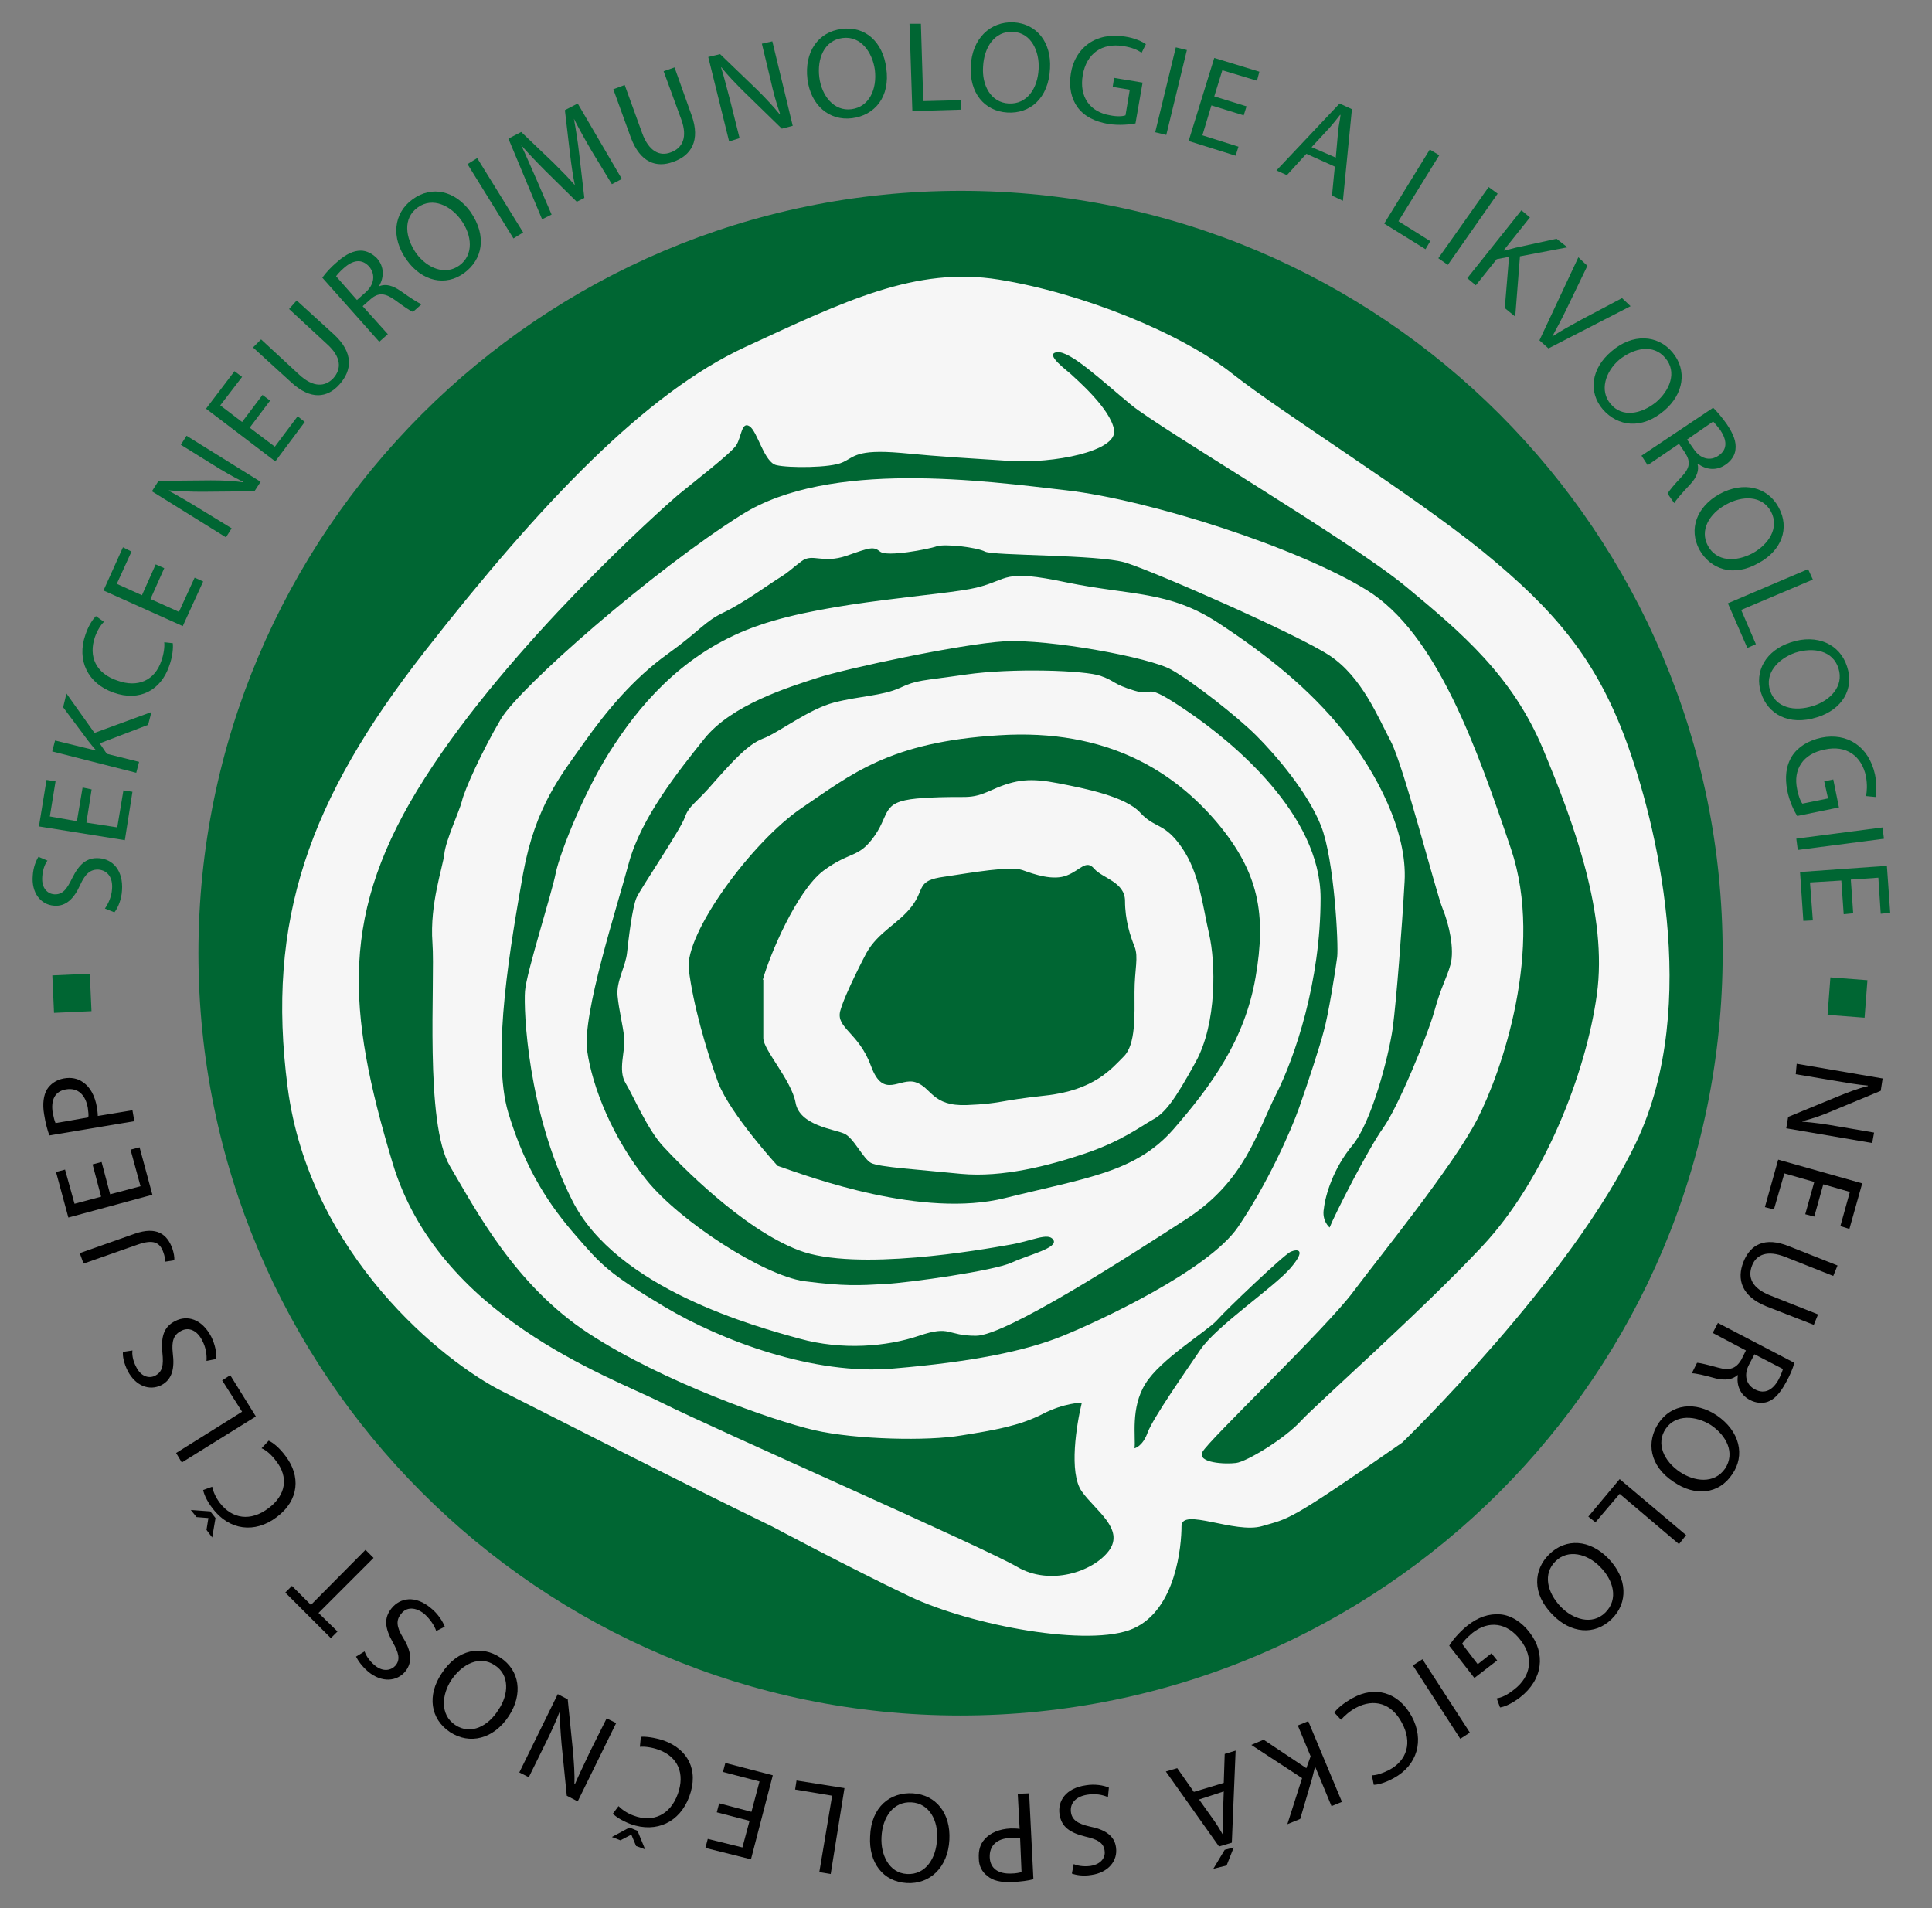 <svg xmlns="http://www.w3.org/2000/svg" xmlns:xlink="http://www.w3.org/1999/xlink" id="Layer_1" x="0px" y="0px" viewBox="0 0 407 402" style="enable-background:new 0 0 407 402;" xml:space="preserve"><rect x="0" y="0" width="407" height="402" fill="#808080" stroke="none"/> <style type="text/css"> .st0{display:none;fill:none;} .st1{fill:#006633;} .st2{fill:#F6F6F6;} </style> <rect x="6.5" y="4.5" class="st0" width="391.6" height="392.4"></rect> <path class="st1" d="M362.9,200.8c0,88.7-71.9,160.6-160.6,160.6S41.8,289.4,41.8,200.8S113.7,40.2,202.4,40.2 C291,40.2,362.9,112.1,362.9,200.8"></path> <path class="st1" d="M22.1,191.4c0.7-1,1.4-2.5,1.5-4.1c0.2-2.4-0.9-3.9-2.8-4.1c-1.7-0.1-2.8,0.8-3.9,3.2c-1.3,2.9-3,4.6-5.5,4.4 c-2.9-0.2-4.8-2.8-4.5-6.3c0.1-1.8,0.7-3.2,1.2-4l1.9,0.8c-0.4,0.5-1,1.7-1.1,3.4c-0.2,2.5,1.2,3.6,2.5,3.7c1.7,0.1,2.6-0.9,3.8-3.4 c1.5-3,3.1-4.4,5.7-4.2c2.8,0.2,5.1,2.5,4.8,6.8c-0.1,1.8-0.8,3.6-1.6,4.6L22.1,191.4z"></path> <polygon class="st1" points="19.3,166.3 18.2,173.3 24.7,174.3 26,166.5 27.9,166.8 26.3,177 8.2,174.1 9.8,164.3 11.7,164.6 10.5,172 16.2,173 17.4,165.9 "></polygon> <path class="st1" d="M11,158.3l0.6-2.3l8.6,2.1l0-0.1c-0.6-0.6-1.1-1.3-1.6-1.9l-5.3-7.1l0.7-2.9l5.9,8.3l12-4.4l-0.7,2.7L21,156.6 l1.5,2.2l6.8,1.7l-0.6,2.3L11,158.3z"></path> <path class="st1" d="M36.4,135.5c0.1,0.9,0,2.8-0.8,4.9c-1.7,4.9-6.1,7.5-11.7,5.5c-5.4-1.9-7.8-6.8-5.9-12.2 c0.7-2.1,1.7-3.4,2.2-3.9l1.7,1.2c-0.7,0.7-1.4,1.8-1.9,3.2c-1.4,4.1,0.2,7.7,4.8,9.2c4.2,1.5,7.8,0,9.2-4.2 c0.5-1.4,0.7-2.9,0.6-3.9L36.4,135.5z"></path> <polygon class="st1" points="34.6,119.7 31.7,126.2 37.7,128.9 41,121.7 42.8,122.5 38.5,131.9 21.8,124.4 25.9,115.3 27.7,116.2 24.6,123 29.9,125.4 32.8,118.9 "></polygon> <path class="st1" d="M47.6,113.2L32,103.5l1.4-2.2l11-0.1c2.5,0,4.8,0.1,6.8,0.4l0-0.1c-2.2-1.1-4.1-2.2-6.5-3.7l-6.6-4.1l1.2-1.9 l15.6,9.7l-1.3,2l-11,0.1c-2.4,0-4.8-0.1-7-0.3l0,0.1c2,1.1,3.9,2.2,6.5,3.8l6.7,4.1L47.6,113.2z"></path> <polygon class="st1" points="56.9,84.4 52.6,90.1 57.9,94.1 62.7,87.7 64.2,88.9 58,97.2 43.4,86.1 49.4,78.2 51,79.4 46.4,85.4 51,88.9 55.3,83.2 "></polygon> <path class="st1" d="M55,71.5l8,7.4c3,2.8,5.5,2.6,7.2,0.8c1.8-2,1.7-4.5-1.3-7.2l-8-7.4l1.6-1.8l7.9,7.2c4.1,3.8,3.8,7.5,1.1,10.5 c-2.5,2.8-6,3.4-10.2-0.5l-8-7.3L55,71.5z"></path> <path class="st1" d="M67.9,58.5c0.7-1,1.9-2.3,3.1-3.3c1.9-1.7,3.5-2.4,5-2.4c1.2,0,2.4,0.6,3.4,1.6c1.6,1.8,1.5,4,0.5,5.8l0,0.1 c1.4-0.6,2.9-0.1,4.5,1c2.1,1.5,3.7,2.5,4.4,2.8L87,65.7c-0.6-0.2-1.9-1.1-3.8-2.5c-2.1-1.5-3.5-1.6-5.1-0.2l-1.7,1.5l5.3,5.9 L79.9,72L67.9,58.5z M75.2,63.2l1.8-1.6c1.9-1.7,2.1-3.8,0.8-5.4c-1.6-1.8-3.5-1.4-5.4,0.3c-0.9,0.8-1.4,1.4-1.6,1.7L75.2,63.2z"></path> <path class="st1" d="M97.8,57.5c-3.9,2.9-8.9,1.8-12.1-2.7c-3.4-4.7-2.8-9.9,1.2-12.8c4.1-3,9-1.8,12.2,2.6 C102.7,49.8,101.6,54.7,97.8,57.5L97.8,57.5z M96.8,55.9c3-2.2,2.7-6.3,0.3-9.6c-2.1-2.9-5.9-4.9-9.1-2.6c-3.2,2.3-2.6,6.4-0.3,9.7 C90,56.5,93.8,58.1,96.8,55.9L96.8,55.9z"></path> <rect x="103.1" y="32.6" transform="matrix(0.851 -0.526 0.526 0.851 -6.399 61.058)" class="st1" width="2.4" height="18.4"></rect> <path class="st1" d="M124.7,31.9c-1.3-2.2-2.8-4.9-3.8-6.9l0,0c0.4,2.2,0.8,4.6,1.1,7.3l1.1,9.4l-1.6,0.8l-6.6-6.5 c-1.9-1.9-3.6-3.7-5.1-5.4l0,0c1,2.1,2.2,4.9,3.3,7.4l3.1,7.2l-2,1l-7.1-17l2.7-1.4l6.8,6.5c1.7,1.7,3.2,3.2,4.5,4.7l0,0 c-0.4-1.9-0.7-4-1-6.4l-1.1-9.4l2.7-1.4l9.3,15.9l-2.1,1.1L124.7,31.9z"></path> <path class="st1" d="M131.6,17.9l3.7,10.2c1.4,3.8,3.7,4.9,6,4c2.5-0.9,3.6-3.2,2.2-7L139.8,15l2.3-0.8l3.6,10.1 c1.9,5.3-0.1,8.5-3.9,9.8c-3.5,1.3-6.9,0.2-8.9-5.1l-3.7-10.2L131.6,17.9z"></path> <path class="st1" d="M153.6,29.8L149.2,12l2.5-0.6l7.9,7.6c1.8,1.8,3.3,3.4,4.6,5l0.1-0.1c-0.8-2.3-1.4-4.5-2-7.2l-1.8-7.5l2.2-0.5 l4.3,17.8l-2.3,0.6l-7.9-7.7c-1.7-1.7-3.4-3.4-4.8-5.2l-0.1,0c0.7,2.2,1.2,4.3,2,7.3l1.9,7.6L153.6,29.8z"></path> <path class="st1" d="M179.5,24.9c-4.8,0.6-8.7-2.7-9.4-8.2c-0.7-5.8,2.3-10,7.2-10.6c5-0.7,8.7,2.8,9.4,8.2 C187.6,20.5,184.2,24.3,179.5,24.9L179.5,24.9z M179.4,23c3.7-0.5,5.4-4.2,4.9-8.3c-0.5-3.6-2.9-7.2-6.8-6.7 c-3.9,0.5-5.4,4.4-4.9,8.3C173.1,20.2,175.7,23.5,179.4,23L179.4,23L179.4,23z"></path> <polygon class="st1" points="191.6,5 194,5 194.5,21.3 202.4,21.1 202.4,23.1 192.2,23.4 "></polygon> <path class="st1" d="M212.2,23.7c-4.9-0.3-8-4.2-7.7-9.8c0.3-5.8,4.1-9.4,9-9.2c5,0.3,8,4.3,7.7,9.7C220.9,20.8,216.9,24,212.2,23.7 C212.3,23.7,212.2,23.7,212.2,23.7z M212.5,21.8c3.8,0.2,6.1-3.1,6.3-7.3c0.2-3.6-1.5-7.6-5.4-7.8c-3.9-0.2-6.1,3.3-6.3,7.3 C206.8,17.9,208.7,21.6,212.5,21.8L212.5,21.8L212.5,21.8z"></path> <path class="st1" d="M239.2,26c-1.1,0.2-3.3,0.5-5.8,0.1c-2.7-0.5-4.9-1.5-6.4-3.5c-1.3-1.8-1.9-4.3-1.4-7.2 c0.9-5.4,5.3-8.7,11.4-7.7c2.1,0.3,3.7,1.1,4.4,1.6l-0.9,1.8c-0.9-0.6-2-1.1-3.9-1.4c-4.4-0.7-7.7,1.5-8.5,6.1 c-0.8,4.6,1.5,7.8,5.8,8.5c1.5,0.3,2.6,0.2,3.2,0l0.9-5.4l-3.6-0.6l0.3-1.9l6,1L239.2,26z"></path> <rect x="237.6" y="18.1" transform="matrix(0.236 -0.972 0.972 0.236 169.691 254.532)" class="st1" width="18.4" height="2.4"></rect> <polygon class="st1" points="262,24.3 255.2,22.2 253.3,28.5 260.9,30.9 260.3,32.8 250.4,29.7 255.8,12.2 265.3,15.1 264.8,17 257.5,14.8 255.8,20.3 262.6,22.4 "></polygon> <path class="st1" d="M275.2,32.4l-4.1,4.5l-2.2-1l13.3-14.1l2.6,1.2l-1.9,19.3l-2.3-1.1l0.6-6.1L275.2,32.4z M281.4,33.2l0.5-5.6 c0.1-1.2,0.4-2.3,0.5-3.4l-0.1,0c-0.7,0.9-1.4,1.8-2.2,2.7l-3.8,4.1L281.4,33.2z"></path> <polygon class="st1" points="301.2,31.5 303.2,32.7 294.6,46.6 301.3,50.8 300.3,52.5 291.6,47.1 "></polygon> <polygon class="st1" points="315.5,40.8 305,55.8 303,54.4 313.6,39.4 "></polygon> <path class="st1" d="M320.5,44.3l1.8,1.5l-5.5,6.9l0.1,0.1c0.8-0.2,1.6-0.4,2.3-0.6l8.7-1.9l2.3,1.8l-10,1.9l-1,12.7l-2.2-1.8 l0.9-10.8l-2.6,0.5l-4.4,5.5l-1.8-1.5L320.5,44.3z"></path> <path class="st1" d="M324.3,71.7l8.2-17.5l1.9,1.8l-4.1,8.5c-1.1,2.3-2.2,4.4-3.3,6.4l0,0c1.8-1.2,4-2.4,6.2-3.6l8.5-4.5l1.8,1.7 l-17.3,8.9L324.3,71.7z"></path> <path class="st1" d="M337.7,86.3c-3.2-3.7-2.5-8.7,1.8-12.3c4.4-3.8,9.7-3.5,12.8,0.2c3.2,3.8,2.4,8.8-1.7,12.3 C345.8,90.6,340.8,89.8,337.7,86.3L337.7,86.3z M339.3,85.1c2.4,2.9,6.4,2.2,9.6-0.4c2.8-2.4,4.5-6.3,1.9-9.3 c-2.5-3-6.6-2.1-9.7,0.4C338.2,78.3,336.9,82.3,339.3,85.1L339.3,85.1z"></path> <path class="st1" d="M360.9,85.9c0.9,0.9,2,2.2,2.9,3.5c1.4,2.1,2,3.7,1.8,5.3c-0.1,1.2-0.9,2.4-2.1,3.2c-2,1.4-4.2,1-5.8-0.2 l-0.1,0c0.4,1.4-0.2,2.9-1.5,4.3c-1.8,1.9-3,3.3-3.4,4l-1.4-2c0.3-0.6,1.3-1.8,2.9-3.5c1.8-1.9,2-3.2,0.8-5.1l-1.3-1.9l-6.6,4.5 l-1.3-2L360.9,85.9z M355.4,92.6l1.4,2c1.4,2.1,3.5,2.6,5.2,1.4c2-1.3,1.8-3.3,0.4-5.4c-0.7-0.9-1.2-1.5-1.5-1.8L355.4,92.6z"></path> <path class="st1" d="M358,115.8c-2.3-4.3-0.6-9,4.2-11.7c5.1-2.8,10.2-1.5,12.5,2.8c2.4,4.4,0.6,9.1-4.2,11.7 C365.1,121.7,360.3,119.9,358,115.8L358,115.8z M359.8,115c1.8,3.3,5.8,3.5,9.5,1.5c3.2-1.8,5.6-5.2,3.8-8.7 c-1.9-3.5-6.1-3.4-9.5-1.5C360.1,108.2,358,111.7,359.8,115L359.8,115z"></path> <polygon class="st1" points="380.9,119.9 381.9,122.1 366.8,128.5 369.9,135.7 368.1,136.5 364,127.1 "></polygon> <path class="st1" d="M371,146c-1.5-4.6,1-9,6.3-10.7c5.5-1.8,10.3,0.4,11.8,5.1c1.6,4.8-1.1,9.1-6.3,10.7 C376.8,153,372.4,150.4,371,146L371,146z M372.9,145.5c1.2,3.6,5.1,4.5,9.1,3.2c3.5-1.1,6.5-4.1,5.3-7.9s-5.3-4.5-9.1-3.3 C374.5,138.8,371.7,141.9,372.9,145.5L372.9,145.5z"></path> <path class="st1" d="M378.6,171.9c-0.6-1-1.6-2.9-2.1-5.4c-0.5-2.7-0.3-5.1,1-7.2c1.2-1.9,3.4-3.3,6.2-3.9c5.4-1.1,10,1.8,11.3,7.8 c0.4,2.1,0.3,3.8,0.1,4.7l-2-0.2c0.2-1,0.3-2.3,0-4.1c-0.9-4.4-4.2-6.7-8.7-5.7c-4.6,0.9-6.7,4.2-5.8,8.4c0.3,1.5,0.7,2.5,1.1,3 l5.4-1.1l-0.8-3.6l1.9-0.4l1.2,5.9L378.6,171.9z"></path> <rect x="378.4" y="175.3" transform="matrix(0.992 -0.129 0.129 0.992 -19.57 51.591)" class="st1" width="18.3" height="2.4"></rect> <polygon class="st1" points="388.4,192.6 387.9,185.5 381.3,185.9 381.9,193.9 379.9,194 379.2,183.7 397.5,182.4 398.2,192.3 396.2,192.5 395.7,184.9 389.9,185.3 390.4,192.4 "></polygon> <polygon class="st1" points="385.6,205.9 393.4,206.5 392.8,214.4 385,213.8 "></polygon> <path d="M378.5,224.1l18.1,3.1l-0.4,2.6l-10.1,4.2c-2.3,1-4.4,1.7-6.4,2.2l0,0.1c2.5,0.2,4.7,0.5,7.5,1l7.6,1.3l-0.4,2.2l-18.1-3.1 l0.4-2.4l10.2-4.2c2.2-0.9,4.5-1.8,6.6-2.3l0-0.1c-2.3-0.2-4.5-0.6-7.5-1.1l-7.7-1.3L378.5,224.1z"></path> <polygon points="380.3,255.8 382.2,249 375.9,247.2 373.7,254.8 371.8,254.3 374.6,244.3 392.3,249.3 389.6,258.9 387.7,258.3 389.7,251.1 384.1,249.5 382.2,256.3 "></polygon> <path d="M386.2,268.8l-10.1-4c-3.8-1.5-6.1-0.5-7,1.8c-1,2.5,0,4.8,3.8,6.3l10.1,4l-0.9,2.2l-10-3.9c-5.2-2.1-6.3-5.7-4.8-9.4 c1.4-3.5,4.4-5.4,9.7-3.2l10.1,4L386.2,268.8z"></path> <path d="M378,287.1c-0.3,1.2-1,2.8-1.8,4.2c-1.2,2.2-2.4,3.5-3.8,4c-1.1,0.4-2.5,0.3-3.8-0.4c-2.1-1.1-2.8-3.2-2.5-5.2l-0.1,0 c-1.1,1-2.6,1.1-4.5,0.7c-2.5-0.7-4.3-1.1-5.1-1.1l1.1-2.2c0.6,0,2.2,0.4,4.4,1c2.5,0.7,3.8,0.2,4.9-1.6l1-2l-7-3.7l1.1-2.1 L378,287.1z M369.6,285.3l-1.1,2.1c-1.2,2.2-0.7,4.3,1.2,5.3c2.1,1.1,3.8,0.1,5-2.1c0.5-1,0.8-1.8,0.9-2.2L369.6,285.3z"></path> <path d="M349.4,299.8c2.7-4,7.7-4.7,12.3-1.6c4.8,3.3,6,8.4,3.2,12.4c-2.8,4.2-7.8,4.7-12.3,1.6 C347.4,308.8,346.8,303.7,349.4,299.8L349.4,299.8z M350.9,301c-2.1,3.1-0.4,6.8,3,9.1c3,2,7.2,2.6,9.5-0.7c2.2-3.3,0.3-7-3-9.2 C357.2,298.2,353,297.9,350.9,301L350.9,301z"></path> <polygon points="355.2,323.4 353.7,325.3 341.2,314.7 336.1,320.7 334.6,319.5 341.2,311.6 "></polygon> <path d="M326.4,327.4c3.5-3.4,8.5-3.1,12.4,0.9c4.1,4.2,4.2,9.4,0.7,12.8c-3.6,3.5-8.6,3-12.4-0.9 C322.7,335.8,323,330.7,326.4,327.4L326.4,327.4z M327.7,328.9c-2.7,2.6-1.8,6.6,1.1,9.6c2.5,2.6,6.6,4,9.4,1.2 c2.8-2.8,1.7-6.8-1.1-9.6C334.4,327.3,330.3,326.3,327.7,328.9L327.7,328.9z"></path> <path d="M305.3,346.7c0.6-1,1.9-2.7,3.9-4.3c2.2-1.7,4.4-2.5,6.9-2.3c2.2,0.2,4.5,1.6,6.2,3.9c3.3,4.3,2.8,9.8-2.1,13.6 c-1.7,1.3-3.3,2-4.2,2.1l-0.7-1.9c1.1-0.2,2.2-0.7,3.7-1.9c3.5-2.7,4.2-6.7,1.3-10.4c-2.8-3.7-6.7-4.2-10.1-1.5 c-1.2,1-1.9,1.8-2.2,2.3l3.3,4.3l2.9-2.3l1.2,1.5l-4.8,3.7L305.3,346.7z"></path> <rect x="302.4" y="348.5" transform="matrix(0.84 -0.543 0.543 0.84 -145.612 222.318)" width="2.4" height="18.4"></rect> <path d="M281.1,360.8c0.5-0.8,1.9-2,3.9-3.1c4.5-2.5,9.5-1.4,12.4,3.9c2.7,5,1.2,10.3-3.8,13c-2,1.1-3.5,1.4-4.2,1.4l-0.4-2 c1,0,2.2-0.4,3.6-1.1c3.8-2,5-5.8,2.7-10c-2.1-4-5.8-5.2-9.7-3.1c-1.3,0.7-2.4,1.7-3.1,2.5L281.1,360.8z"></path> <path d="M282.7,379.6l-2.2,0.9l-3.4-8.2l-0.1,0c-0.2,0.8-0.4,1.6-0.6,2.4l-2.5,8.5l-2.7,1.1l3.1-9.7l-10.7-7l2.6-1.1l9,6l0.9-2.5 l-2.7-6.5l2.2-0.9L282.7,379.6z"></path> <path d="M257.8,375.6l0.2-6.1l2.3-0.7l-0.8,19.4l-2.7,0.8l-11.2-15.8l2.4-0.7l3.5,5L257.8,375.6z M252.6,379.1l3.2,4.5 c0.7,1,1.3,2,1.8,2.9l0.1,0c-0.1-1.1-0.1-2.3-0.1-3.5l0.2-5.6L252.6,379.1z M255.6,393.7l2.4-4l1.9-0.5l-1.5,3.8L255.6,393.7z"></path> <path d="M233.4,378.6c-1.1-0.5-2.7-0.8-4.4-0.5c-2.4,0.4-3.6,1.8-3.4,3.6c0.2,1.7,1.4,2.5,4,3.1c3.1,0.6,5.2,1.9,5.5,4.4 c0.4,2.8-1.6,5.3-5.2,5.8c-1.8,0.3-3.3,0-4.1-0.3l0.4-2c0.6,0.3,1.9,0.6,3.5,0.4c2.5-0.4,3.2-2,3-3.2c-0.2-1.7-1.5-2.4-4.1-3 c-3.2-0.8-5-2-5.4-4.7c-0.4-2.8,1.3-5.5,5.6-6.1c1.8-0.3,3.7,0,4.8,0.5L233.4,378.6z"></path> <path d="M217.7,395.9c-1.1,0.3-2.6,0.5-4.5,0.6c-2.3,0.1-4.1-0.3-5.2-1.3c-1.1-0.8-1.8-2.1-1.8-3.7c-0.1-1.7,0.3-3,1.2-4 c1.2-1.4,3.2-2.2,5.5-2.3c0.7,0,1.4,0,1.9,0.1l-0.4-7.4l2.4-0.1L217.7,395.9z M214.9,387.3c-0.5-0.1-1.2-0.1-2-0.1 c-2.9,0.1-4.5,1.6-4.4,4.1c0.1,2.4,1.9,3.5,4.5,3.4c1,0,1.8-0.2,2.2-0.3L214.9,387.3z"></path> <path d="M192.3,377.8c4.9,0.3,8,4.2,7.7,9.8c-0.3,5.8-4.1,9.4-9,9.1c-5-0.3-8-4.3-7.7-9.8C183.5,380.6,187.6,377.5,192.3,377.8 L192.3,377.8L192.3,377.8z M192,379.7c-3.8-0.2-6.1,3.1-6.3,7.3c-0.2,3.6,1.5,7.6,5.4,7.8c3.9,0.2,6.1-3.3,6.3-7.3 C197.7,383.6,195.8,379.9,192,379.7L192,379.7z"></path> <polygon points="175,394.8 172.6,394.4 175.3,378.3 167.5,377 167.8,375.1 177.9,376.7 "></polygon> <polygon points="151.5,379.9 158.3,381.7 160,375.3 152.3,373.3 152.8,371.4 162.8,374 158.2,391.7 148.6,389.3 149.1,387.4 156.4,389.2 157.9,383.6 151,381.8 "></polygon> <path d="M134.3,385.7l1.6,3.9l-1.9-0.7l-1-2.4l0,0l-2.3,1.2l-1.8-0.7l3.7-2L134.3,385.7z M135,365.9c0.9-0.1,2.8,0.1,4.9,0.8 c4.9,1.8,7.4,6.1,5.3,11.8c-2,5.4-6.9,7.7-12.3,5.8c-2.1-0.8-3.3-1.7-3.8-2.2l1.2-1.6c0.7,0.7,1.8,1.5,3.2,2c4,1.5,7.7-0.1,9.3-4.6 c1.5-4.2,0.1-7.8-4.1-9.3c-1.4-0.5-2.9-0.7-3.9-0.6L135,365.9z"></path> <path d="M129.8,363l-8.1,16.5l-2.3-1.2l-1.1-10.9c-0.2-2.5-0.4-4.7-0.3-6.8l-0.1,0c-0.9,2.3-1.8,4.3-3.1,6.9l-3.4,6.9l-2-1l8.1-16.5 l2.1,1.1l1.1,10.9c0.2,2.4,0.4,4.8,0.3,7l0.1,0c0.9-2.1,1.9-4.1,3.2-6.9l3.5-7L129.8,363z"></path> <path d="M105.4,349.2c4.1,2.7,4.8,7.7,1.8,12.3c-3.2,4.9-8.3,6.1-12.4,3.4c-4.2-2.8-4.8-7.8-1.8-12.3 C96.4,347.3,101.5,346.6,105.4,349.2L105.4,349.2z M104.2,350.8c-3.1-2.1-6.8-0.3-9.1,3.1c-2,3-2.5,7.3,0.8,9.5 c3.3,2.2,7,0.2,9.1-3.2C107.2,357,107.4,352.8,104.2,350.8L104.2,350.8z"></path> <path d="M91.9,343.6c-0.4-1.2-1.3-2.5-2.5-3.6c-1.9-1.5-3.8-1.5-4.9,0c-1.1,1.3-1,2.7,0.4,5c1.7,2.7,2.1,5.1,0.5,7.1 c-1.8,2.2-5,2.4-7.8,0.1c-1.4-1.2-2.2-2.4-2.6-3.2l1.8-1.1c0.2,0.6,0.8,1.8,2.1,2.9c1.9,1.6,3.6,1,4.4,0.1c1.1-1.3,0.7-2.7-0.6-5 c-1.6-2.9-1.9-5-0.2-7.1c1.8-2.2,5-2.8,8.3,0c1.4,1.1,2.5,2.8,2.9,3.9L91.9,343.6z"></path> <polygon points="67.1,339.8 71.1,343.7 69.7,345.1 60.1,335.5 61.5,334.1 65.5,338.1 77,326.5 78.7,328.2 "></polygon> <path d="M45.4,319.8l-0.7,4.1l-1.2-1.6l0.4-2.5l0,0l-2.5-0.2l-1.2-1.5l4.1,0.3L45.4,319.8z M56.6,303.5c0.9,0.4,2.3,1.5,3.6,3.3 c3.1,4.1,2.9,9.2-1.9,12.8c-4.6,3.5-10,2.8-13.5-1.8c-1.4-1.8-1.9-3.3-2-3.9l1.9-0.7c0.2,1,0.7,2.2,1.6,3.4c2.6,3.4,6.5,4,10.3,1.1 c3.6-2.7,4.3-6.5,1.5-10c-0.9-1.2-2-2.2-3-2.6L56.6,303.5z"></path> <polygon points="38.3,308.1 37.1,306.1 51,297.4 46.8,290.8 48.5,289.7 53.9,298.4 "></polygon> <path d="M43.5,286.7c0.1-1.2-0.1-2.8-0.9-4.3c-1.1-2.2-2.9-2.9-4.5-2c-1.5,0.8-2,2.1-1.7,4.7c0.4,3.1-0.1,5.5-2.4,6.7 c-2.6,1.3-5.5,0.1-7.1-3c-0.8-1.6-1.1-3.1-1-4l2-0.3c-0.1,0.7,0,2,0.8,3.5c1.1,2.2,2.9,2.4,4,1.8c1.5-0.8,1.8-2.1,1.5-4.9 c-0.3-3.3,0.3-5.4,2.7-6.6c2.5-1.3,5.6-0.5,7.6,3.3c0.8,1.6,1.2,3.5,1,4.7L43.5,286.7z"></path> <path d="M17.6,266.2l-0.8-2.2l11.6-4.1c4.6-1.6,6.8,0.1,7.9,3.1c0.3,0.9,0.5,1.9,0.4,2.5l-1.9,0.3c0-0.5-0.1-1.2-0.4-2 c-0.7-2-2-2.8-5.4-1.6L17.6,266.2z"></path> <polygon points="21.4,244.8 23.2,251.6 29.6,249.9 27.5,242.2 29.4,241.7 32.1,251.7 14.4,256.5 11.8,246.9 13.7,246.4 15.7,253.6 21.3,252.1 19.5,245.3 "></polygon> <path d="M10.4,239.2c-0.4-1.1-0.8-2.5-1.1-4.4c-0.4-2.3-0.1-4.1,0.6-5.3c0.7-1.1,1.9-2,3.5-2.3c1.6-0.3,3,0,4.1,0.8 c1.5,1,2.5,2.9,2.9,5.2c0.1,0.7,0.2,1.3,0.2,1.9l7.3-1.2l0.4,2.3L10.4,239.2z M18.6,235.4c0.1-0.5,0-1.2-0.1-2 c-0.5-2.8-2.1-4.3-4.6-3.9c-2.4,0.4-3.2,2.3-2.8,4.9c0.2,1,0.4,1.8,0.6,2.2L18.6,235.4z"></path> <rect x="11.2" y="205.3" transform="matrix(0.999 -4.519901e-02 4.519901e-02 0.999 -9.444 0.898)" class="st1" width="7.9" height="7.9"></rect> <path class="st2" d="M162.7,321.6c-21-10.2-44.2-22.1-56.7-28.4c-12.5-6.2-40.8-28.9-45.4-64.1s4.5-60.7,28.9-91.9 C113.9,106,136,82.8,157,73.1s35.9-17,53.4-14.2c17.5,2.8,38.5,11.3,49.3,19.9c10.8,8.5,37.4,25,52.7,37.4 c15.3,12.5,23.8,22.7,30.1,39.7s15.9,55.6,2.3,84.5c-13.6,28.9-49.4,63.5-49.4,63.5c-24.4,17-23.8,15.9-29.5,17.6 c-5.7,1.7-17-4-17,0s-1.1,17.6-10.2,21.6s-34-0.6-47.1-6.8C178.6,330.1,162.7,321.6,162.7,321.6"></path> <path class="st1" d="M227.9,295.5c-1.1,4.5-2.8,14.8,0,18.7c2.8,4,9.1,7.9,5.7,12.5c-3.4,4.5-12.5,7.4-19.3,3.4 c-6.8-4-63.5-28.9-74.9-34.6S92.4,277.3,82.7,245s-11.3-52.8,6.8-81.1c18.1-28.4,49.9-56.7,53.3-59.6c3.4-2.8,11.2-8.8,12.3-10.5 c1.1-1.7,1.1-5.1,2.8-4c1.7,1.1,3.1,7.7,5.7,8.2c2.5,0.6,11.4,0.6,13.9-0.6c2.5-1.1,2.8-2.8,12.2-2c9.4,0.9,13.9,1.1,23,1.7 c9.1,0.6,22.7-2,22-6.5c-0.7-4.5-8.1-10.8-8.9-11.6s-6-4.5-3.1-4.8c2.8-0.3,9.4,6,15.6,11.1c6.2,5.1,46.2,28.6,57.9,38.3 s22.4,18.7,28.9,34.3c6.5,15.6,13.6,34.9,11.3,51.6c-2.3,16.7-11.1,39.1-24.1,53s-34.9,33.2-38.3,36.9c-3.4,3.7-11.3,8.5-13.6,8.8 c-2.3,0.3-8.2,0-7.1-2.3s26.1-26.1,31.8-33.8c5.7-7.6,21-26.4,26.1-36.3c5.1-9.9,14.2-36,7.1-57c-7.1-21-15.6-45.4-30.4-54.5 c-14.8-9.1-45.9-19-63.2-21c-17.3-2-49.9-6.5-68.4,5.1s-46.8,36.3-50.8,43.1c-4,6.8-7.7,15-8.2,17.3c-0.6,2.3-3.4,8.2-3.7,11.1 c-0.3,2.8-3.1,10.5-2.5,18.7c0.6,8.2-1.7,38,3.7,47.1c5.4,9.1,13.6,25,29.2,35.2s38.9,18.4,47.6,20.4c8.8,2,24,2.3,30.9,1.1 c6.9-1.1,12.2-2,17.1-4.5C224.2,295.5,227.9,295.5,227.9,295.5"></path> <path class="st1" d="M239,305.1c0.3-2.3-0.9-8.5,2.3-13.6c3.1-5.1,13-11.1,15-13.3c2-2.3,14.2-13.9,15.6-14.5c1.4-0.6,3.4-0.6,0,3.4 s-15.6,12.2-19,17.2c-3.4,5-9.9,14.3-11.1,17.4C240.7,304.8,239,305.1,239,305.1"></path> <path class="st1" d="M280.1,258.6c1.1-2.8,8.2-16.7,11.3-21s9.4-19.6,10.8-24.7c1.4-5.1,2.5-6.6,3.4-9.8c0.8-3.2-0.3-8.3-1.7-11.7 c-1.4-3.4-8.2-30.1-10.9-35.2c-2.7-5.1-6.1-13.6-12.9-18.1c-6.8-4.5-37.4-17.9-43.1-19.6c-5.7-1.7-27.8-1.4-29.5-2.3 c-1.7-0.9-8.5-1.7-10.2-1.1c-1.7,0.6-10.5,2.3-11.9,1.1c-1.4-1.1-2-0.9-7.1,0.9c-5.1,1.7-7.1-0.6-9.4,1.1c-2.3,1.7-2.3,2-4.5,3.4 c-2.3,1.4-7.7,5.4-11.9,7.4c-4.2,2-4.8,3.7-11.9,8.8c-7.1,5.1-12.8,11.9-17.6,18.7c-4.8,6.8-10.2,13.3-12.8,27.5 c-2.5,14.2-6.8,38.3-3.1,50.5c3.7,12.2,8.8,19.6,14.2,25.8c5.4,6.2,6.8,7.9,18.7,15s31.5,14.5,48.2,13c16.7-1.4,27.8-3.7,35.5-6.8 c7.7-3.1,30.9-13.9,37.1-23s11.1-20.1,12.9-25.2c1.8-5.1,4.4-13,5.2-16.2c0.9-3.1,2.5-13,2.8-15.5s-0.6-20.5-3.4-27.6 c-2.8-7.1-9.6-15-13.6-19c-4-4-13.3-11.3-17.9-13.9c-4.5-2.6-25.8-6.5-35.2-6c-9.4,0.6-33.2,5.7-39.4,7.7s-18.1,5.7-23.8,12.8 c-5.7,7.1-13.3,16.7-15.9,26.1c-2.5,9.4-9.9,32-8.8,39.7c1.1,7.7,5.4,18.4,12.5,27.2c7.1,8.8,24.7,20.1,33.2,21.3 c8.5,1.1,11.6,0.9,17,0.6c5.4-0.3,23-2.8,26.7-4.5c3.7-1.7,9.9-3.1,8.8-4.8c-1.1-1.7-4.5,0.3-9.6,1.1c-5.1,0.9-32,5.7-44,1.1 c-11.9-4.5-25.2-18.2-28.6-21.9c-3.4-3.7-6.2-10.5-7.9-13.3c-1.7-2.8,0-6.8-0.3-9.6c-0.3-2.8-1.1-5.7-1.4-8.8 c-0.3-3.1,1.7-6.2,2-9.1c0.3-2.8,1.1-9.6,2-11.6c0.9-2,9.4-14.5,10.2-17c0.9-2.5,2.3-2.8,6.2-7.4c4-4.5,7.1-7.9,10.2-9.1 c3.1-1.1,9.6-6.2,15-7.6c5.4-1.4,10.2-1.4,13.9-3.1s4.2-1.4,13.9-2.8c9.6-1.4,25.2-0.9,28.4,0.3c3.1,1.1,2.5,1.7,7.1,3.1 s1.4-2.3,11.1,4.3c9.6,6.5,28.1,21.8,28.1,39.4c0,17.6-5.4,33.5-9.4,41.4c-4,7.9-6.5,18.1-18.7,26.1c-12.2,7.9-38.2,24.7-44.5,24.7 s-5.2-2.3-12,0c-6.8,2.3-16.2,3.1-25.2,0.6c-9.1-2.5-38.6-10.5-47.9-29.2c-9.4-18.7-10.2-40-9.9-44c0.3-4,5.7-20.7,6.5-25 c0.9-4.2,6.2-17.9,12.5-27.2c6.2-9.4,15.6-19.9,30.4-24.9c14.8-5.1,38.7-6.2,45.7-7.9c7-1.7,5.3-4,19-1.1 c13.6,2.8,21.5,1.7,31.9,8.5s19.2,13.9,26.3,22.7c7.1,8.8,13.6,21.3,13,31.8c-0.6,10.5-1.7,24.7-2.5,30.9 c-0.9,6.2-4.5,19.9-8.5,24.7c-4,4.8-5.7,10.5-6,13.3C278.4,257.2,280.1,258.6,280.1,258.6"></path> <path class="st1" d="M163.8,245.6c7.1,2.5,30.6,11.1,47.9,6.8s27.5-5.4,35.5-14.5c7.9-9.1,15-18.7,17.3-32s0.7-22.1-8.1-32.6 c-8.9-10.5-22.9-19.9-46-18.4c-23,1.4-31,8.2-41.5,15.3c-10.5,7.1-24.7,26.5-23.8,34c0.9,7.4,3.7,17.1,6.2,23.9 C153.9,234.8,163.8,245.6,163.8,245.6"></path> <path class="st2" d="M160.7,206.4c1.4-5.1,7.1-18.7,12.8-23c5.7-4.2,7.4-2.5,10.8-7.4s1.1-7.4,10.5-7.9c9.4-0.6,9.1,0.6,14.2-1.7 c5.1-2.3,8.2-2.5,13.9-1.4c5.7,1.1,14.2,2.8,17.3,6.2c3.1,3.4,5.1,2,8.8,7.4s4.3,12,5.7,18.1c1.4,6,1.7,18.8-2.8,27 s-6.5,10.8-9.1,12.2c-2.5,1.4-6.5,4.5-14.2,7.1s-17.4,5.1-26.1,4.3c-8.8-0.9-17.3-1.4-19-2.3c-1.7-0.9-3.7-5.4-5.7-6.2 c-2-0.9-9.4-1.7-10.2-6.5c-0.9-4.8-6.8-11.1-6.8-13.6V206.4z"></path> <path class="st1" d="M182.5,200.8c2.5-4.5,6.8-6.2,9.6-9.9c2.8-3.7,0.9-5.4,6.8-6.2c6-0.9,13.9-2.3,16.5-1.4 c2.5,0.9,6.5,2.3,9.4,1.1c2.8-1.1,4-3.4,5.7-1.4c1.7,2,6.5,2.8,6.5,6.8s1.1,7.4,2,9.6c0.9,2.3,0,4.8,0,9.6c0,4.8,0.3,11.1-2.3,13.6 c-2.5,2.5-6.2,7.1-16.5,8.2c-10.2,1.1-9.1,1.7-16.5,2c-7.4,0.3-7.4-3.7-10.8-4.8s-6.8,3.7-9.4-3.4s-7.4-8-6.5-11.6 C178,209.3,182.5,200.8,182.5,200.8"></path> </svg>